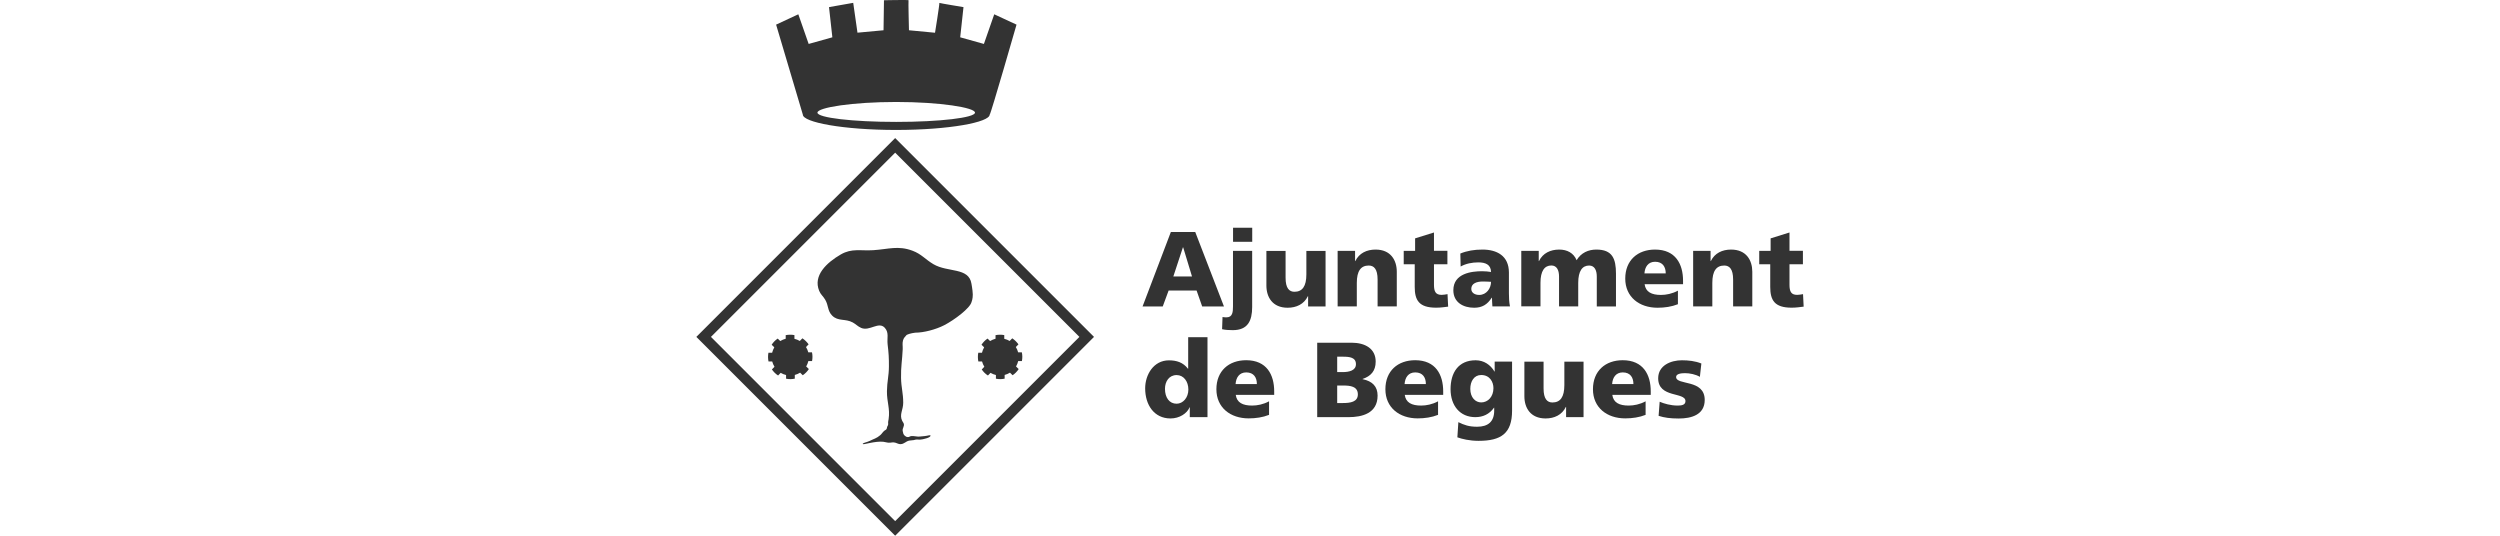 <?xml version="1.0" encoding="UTF-8" standalone="no"?> <svg xmlns="http://www.w3.org/2000/svg" xmlns:xlink="http://www.w3.org/1999/xlink" xmlns:serif="http://www.serif.com/" width="100%" height="100%" viewBox="0 0 210 45" version="1.1" xml:space="preserve" style="fill-rule:evenodd;clip-rule:evenodd;stroke-linejoin:round;stroke-miterlimit:2;"> <g> <path d="M99.386,20.777L99.365,20.777L98.56,23.225L100.129,23.225L99.386,20.777ZM98.352,19.488L100.4,19.488L102.812,25.741L100.982,25.741L100.514,24.405L98.164,24.405L97.671,25.741L95.976,25.741L98.352,19.488Z" style="fill:#333;fill-rule:nonzero;"></path> <path d="M105.187,20.314L103.576,20.314L103.576,19.129L105.187,19.129L105.187,20.314ZM102.697,26.63C102.812,26.656 102.931,26.656 103.035,26.656C103.539,26.656 103.571,26.188 103.571,25.741L103.571,21.073L105.182,21.073L105.182,25.788C105.182,26.952 104.808,27.732 103.56,27.732C103.222,27.732 102.942,27.716 102.656,27.654L102.692,26.63L102.697,26.63Z" style="fill:#333;fill-rule:nonzero;"></path> <path d="M111.352,25.741L109.881,25.741L109.881,24.883L109.86,24.883C109.538,25.554 108.893,25.85 108.16,25.85C106.887,25.85 106.377,24.956 106.377,23.989L106.377,21.078L107.989,21.078L107.989,23.334C107.989,24.213 108.296,24.509 108.732,24.509C109.398,24.509 109.735,24.052 109.735,23.048L109.735,21.078L111.347,21.078L111.347,25.746L111.352,25.741Z" style="fill:#333;fill-rule:nonzero;"></path> <path d="M112.355,21.073L113.826,21.073L113.826,21.931L113.847,21.931C114.169,21.26 114.814,20.964 115.547,20.964C116.82,20.964 117.33,21.858 117.33,22.825L117.33,25.736L115.718,25.736L115.718,23.48C115.718,22.601 115.412,22.305 114.975,22.305C114.31,22.305 113.972,22.763 113.972,23.766L113.972,25.736L112.361,25.736L112.361,21.068L112.355,21.073Z" style="fill:#333;fill-rule:nonzero;"></path> <path d="M117.912,21.073L118.869,21.073L118.869,20.023L120.454,19.529L120.454,21.068L121.582,21.068L121.582,22.196L120.454,22.196L120.454,23.916C120.454,24.483 120.589,24.769 121.099,24.769C121.26,24.769 121.431,24.733 121.592,24.707L121.644,25.757C121.338,25.793 121.036,25.845 120.631,25.845C119.186,25.845 118.837,25.211 118.837,24.098L118.837,22.201L117.912,22.201L117.912,21.073Z" style="fill:#333;fill-rule:nonzero;"></path> <path d="M124.254,24.774C124.862,24.774 125.247,24.218 125.247,23.672C125.039,23.662 124.81,23.646 124.566,23.646C124.02,23.646 123.588,23.818 123.588,24.265C123.588,24.587 123.874,24.774 124.254,24.774M125.361,25.741C125.351,25.492 125.325,25.247 125.325,25.008L125.304,25.008C124.935,25.59 124.488,25.85 123.828,25.85C122.902,25.85 122.081,25.393 122.081,24.379C122.081,22.955 123.63,22.783 124.493,22.783C124.753,22.783 125.039,22.809 125.247,22.846C125.236,22.212 124.763,22.04 124.181,22.04C123.661,22.04 123.141,22.139 122.694,22.388L122.668,21.297C123.24,21.063 123.843,20.964 124.529,20.964C125.72,20.964 126.749,21.473 126.749,22.898L126.749,24.634C126.749,25.003 126.764,25.367 126.837,25.736L125.361,25.736L125.361,25.741Z" style="fill:#333;fill-rule:nonzero;"></path> <path d="M127.783,21.073L129.254,21.073L129.254,21.931L129.275,21.931C129.597,21.26 130.242,20.964 130.975,20.964C131.64,20.964 132.186,21.25 132.436,21.858C132.81,21.229 133.428,20.964 134.094,20.964C135.44,20.964 135.742,21.728 135.742,22.991L135.742,25.741L134.13,25.741L134.13,23.23C134.13,22.7 133.943,22.305 133.486,22.305C132.914,22.305 132.571,22.763 132.571,23.766L132.571,25.736L130.959,25.736L130.959,23.225C130.959,22.695 130.772,22.3 130.315,22.3C129.743,22.3 129.4,22.757 129.4,23.761L129.4,25.731L127.788,25.731L127.788,21.063L127.783,21.073Z" style="fill:#333;fill-rule:nonzero;"></path> <path d="M139.921,22.965C139.921,22.43 139.671,21.988 139.027,21.988C138.445,21.988 138.169,22.425 138.133,22.965L139.926,22.965L139.921,22.965ZM138.148,23.88C138.237,24.525 138.731,24.774 139.521,24.774C139.957,24.774 140.461,24.675 140.945,24.416L140.945,25.554C140.425,25.762 139.833,25.85 139.235,25.85C137.696,25.85 136.521,24.946 136.521,23.402C136.521,21.858 137.571,20.964 139.022,20.964C140.753,20.964 141.376,22.191 141.376,23.579L141.376,23.875L138.154,23.875L138.148,23.88Z" style="fill:#333;fill-rule:nonzero;"></path> <path d="M142.218,21.073L143.689,21.073L143.689,21.931L143.71,21.931C144.033,21.26 144.677,20.964 145.41,20.964C146.684,20.964 147.193,21.858 147.193,22.825L147.193,25.736L145.582,25.736L145.582,23.48C145.582,22.601 145.275,22.305 144.838,22.305C144.173,22.305 143.835,22.763 143.835,23.766L143.835,25.736L142.224,25.736L142.224,21.068L142.218,21.073Z" style="fill:#333;fill-rule:nonzero;"></path> <path d="M147.775,21.073L148.732,21.073L148.732,20.023L150.317,19.529L150.317,21.068L151.445,21.068L151.445,22.196L150.317,22.196L150.317,23.916C150.317,24.483 150.452,24.769 150.962,24.769C151.123,24.769 151.294,24.733 151.455,24.707L151.507,25.757C151.201,25.793 150.899,25.845 150.494,25.845C149.054,25.845 148.7,25.211 148.7,24.098L148.7,22.201L147.775,22.201L147.775,21.073Z" style="fill:#333;fill-rule:nonzero;"></path> <path d="M98.835,33.912C99.37,33.912 99.823,33.403 99.823,32.722C99.823,32.041 99.428,31.506 98.835,31.506C98.206,31.506 97.858,32.041 97.858,32.66C97.858,33.403 98.227,33.912 98.835,33.912M101.429,35.04L99.942,35.04L99.942,34.209L99.927,34.209C99.719,34.729 99.069,35.15 98.326,35.15C96.938,35.15 96.194,34.001 96.194,32.623C96.194,31.475 96.901,30.269 98.19,30.269C98.835,30.269 99.381,30.44 99.791,30.976L99.807,30.976L99.807,28.324L101.429,28.324L101.429,35.046L101.429,35.04Z" style="fill:#333;fill-rule:nonzero;"></path> <path d="M105.577,32.259C105.577,31.724 105.327,31.282 104.683,31.282C104.101,31.282 103.825,31.719 103.789,32.259L105.582,32.259L105.577,32.259ZM103.804,33.174C103.893,33.819 104.387,34.068 105.177,34.068C105.613,34.068 106.118,33.97 106.601,33.71L106.601,34.848C106.081,35.056 105.489,35.144 104.891,35.144C103.352,35.144 102.177,34.24 102.177,32.696C102.177,31.152 103.227,30.258 104.678,30.258C106.409,30.258 107.032,31.485 107.032,32.873L107.032,33.169L103.81,33.169L103.804,33.174Z" style="fill:#333;fill-rule:nonzero;"></path> <path d="M112.319,33.855L112.813,33.855C113.421,33.855 114.06,33.767 114.06,33.128C114.06,32.447 113.405,32.384 112.834,32.384L112.324,32.384L112.324,33.855L112.319,33.855ZM112.319,31.256L112.787,31.256C113.333,31.256 113.899,31.121 113.899,30.591C113.899,30.019 113.364,29.962 112.808,29.962L112.324,29.962L112.324,31.251L112.319,31.256ZM110.645,28.787L113.525,28.787C114.689,28.787 115.557,29.297 115.557,30.373C115.557,31.163 115.152,31.599 114.455,31.833L114.455,31.849C115.287,32.02 115.718,32.467 115.718,33.231C115.718,34.729 114.403,35.04 113.281,35.04L110.645,35.04L110.645,28.787Z" style="fill:#333;fill-rule:nonzero;"></path> <path d="M119.773,32.259C119.773,31.724 119.524,31.282 118.879,31.282C118.297,31.282 118.021,31.719 117.985,32.259L119.778,32.259L119.773,32.259ZM118,33.174C118.089,33.819 118.583,34.068 119.373,34.068C119.809,34.068 120.314,33.97 120.797,33.71L120.797,34.848C120.277,35.056 119.685,35.144 119.087,35.144C117.548,35.144 116.373,34.24 116.373,32.696C116.373,31.152 117.423,30.258 118.874,30.258C120.605,30.258 121.228,31.485 121.228,32.873L121.228,33.169L118.006,33.169L118,33.174Z" style="fill:#333;fill-rule:nonzero;"></path> <path d="M124.42,33.803C124.992,33.803 125.449,33.32 125.449,32.603C125.449,32.083 125.143,31.501 124.42,31.501C123.822,31.501 123.505,32.031 123.505,32.665C123.505,33.393 123.937,33.803 124.42,33.803M127.014,34.495C127.014,36.413 126.084,37.031 124.202,37.031C123.432,37.031 122.793,36.87 122.419,36.735L122.502,35.461C122.996,35.706 123.406,35.846 124.077,35.846C125.008,35.846 125.512,35.409 125.512,34.495L125.512,34.245L125.496,34.245C125.111,34.791 124.571,35.04 123.926,35.04C122.642,35.04 121.847,34.074 121.847,32.691C121.847,31.308 122.502,30.263 123.952,30.263C124.644,30.263 125.2,30.638 125.538,31.215L125.553,31.215L125.553,30.373L127.014,30.373L127.014,34.495Z" style="fill:#333;fill-rule:nonzero;"></path> <path d="M133.023,35.04L131.552,35.04L131.552,34.183L131.531,34.183C131.209,34.853 130.564,35.15 129.831,35.15C128.558,35.15 128.048,34.256 128.048,33.289L128.048,30.378L129.66,30.378L129.66,32.634C129.66,33.512 129.967,33.808 130.403,33.808C131.068,33.808 131.406,33.351 131.406,32.348L131.406,30.378L133.018,30.378L133.018,35.046L133.023,35.04Z" style="fill:#333;fill-rule:nonzero;"></path> <path d="M137.207,32.259C137.207,31.724 136.958,31.282 136.313,31.282C135.731,31.282 135.456,31.719 135.419,32.259L137.213,32.259L137.207,32.259ZM135.435,33.174C135.523,33.819 136.017,34.068 136.807,34.068C137.244,34.068 137.748,33.97 138.231,33.71L138.231,34.848C137.712,35.056 137.119,35.144 136.521,35.144C134.983,35.144 133.808,34.24 133.808,32.696C133.808,31.152 134.858,30.258 136.308,30.258C138.039,30.258 138.663,31.485 138.663,32.873L138.663,33.169L135.44,33.169L135.435,33.174Z" style="fill:#333;fill-rule:nonzero;"></path> <path d="M139.411,33.746C139.786,33.907 140.342,34.068 140.924,34.068C141.257,34.068 141.579,34.016 141.579,33.694C141.579,32.904 139.287,33.46 139.287,31.776C139.287,30.7 140.342,30.263 141.278,30.263C141.834,30.263 142.4,30.326 142.915,30.534L142.79,31.656C142.447,31.449 141.938,31.345 141.537,31.345C141.189,31.345 140.794,31.407 140.794,31.667C140.794,32.395 143.196,31.818 143.196,33.595C143.196,34.843 142.078,35.155 141.018,35.155C140.29,35.155 139.796,35.082 139.323,34.931L139.411,33.756L139.411,33.746Z" style="fill:#333;fill-rule:nonzero;"></path> <path d="M83.132,9.627C83.132,10.271 79.748,10.911 75.288,10.916C70.822,10.916 67.438,10.271 67.438,9.627L65.193,2.069L67.059,1.201L67.927,3.691L69.918,3.134L69.637,0.598L71.67,0.239L72.028,2.745L74.217,2.542L74.253,0.021C74.253,0.021 75.1,-0 75.709,-0L75.87,-0C76.135,-0 76.322,0.005 76.317,0.021C76.291,0.078 76.353,2.542 76.353,2.542L78.542,2.75C78.542,2.75 78.932,0.338 78.906,0.244C79.025,0.286 80.933,0.598 80.933,0.598L80.657,3.134L82.648,3.691L83.516,1.201L85.388,2.069C85.388,2.069 83.22,9.616 83.137,9.627M68.665,9.461C68.665,9.892 71.623,10.24 75.282,10.24C78.942,10.24 81.9,9.887 81.9,9.461C81.9,9.034 78.942,8.566 75.282,8.566C71.623,8.566 68.665,9.029 68.665,9.461" style="fill:#333;fill-rule:nonzero;"></path> <path d="M81.692,24.426C81.671,24.228 81.635,24.026 81.603,23.833C81.385,22.44 79.612,22.903 78.406,22.191C77.705,21.775 77.408,21.343 76.644,21.058C75.438,20.61 74.633,20.933 73.349,21.016C72.283,21.084 71.561,20.839 70.635,21.369C69.435,22.061 68.281,23.147 68.811,24.431C68.946,24.759 69.143,24.873 69.32,25.18C69.606,25.668 69.502,26.105 69.897,26.505C70.396,27.015 71.004,26.744 71.633,27.087C71.919,27.243 72.039,27.415 72.34,27.545C73.052,27.851 73.817,26.957 74.331,27.545C74.69,27.955 74.498,28.387 74.56,28.927C74.648,29.65 74.674,30.061 74.669,30.788C74.664,31.599 74.513,32.052 74.503,32.862C74.492,33.782 74.778,34.307 74.643,35.217C74.627,35.316 74.607,35.373 74.601,35.472C74.596,35.555 74.622,35.602 74.601,35.685C74.586,35.758 74.544,35.784 74.518,35.857C74.498,35.919 74.508,35.966 74.477,36.028C74.425,36.122 74.342,36.127 74.264,36.2C74.123,36.324 74.082,36.434 73.936,36.558C73.635,36.823 73.39,36.865 73.032,37.047C72.824,37.151 72.366,37.224 72.491,37.307C72.564,37.359 73.531,37.037 74.201,37.109C74.378,37.13 74.472,37.177 74.648,37.187C74.815,37.198 74.908,37.151 75.075,37.161C75.308,37.177 75.423,37.317 75.657,37.307C75.958,37.296 76.078,37.073 76.374,37.011C76.52,36.979 76.608,37 76.753,36.969C76.821,36.953 76.857,36.938 76.925,36.927C77.071,36.901 77.159,36.943 77.304,36.927C77.471,36.912 77.564,36.891 77.726,36.844C77.824,36.813 77.887,36.808 77.98,36.761C78.053,36.719 78.105,36.704 78.152,36.636C78.251,36.475 77.855,36.626 77.668,36.631C77.445,36.636 77.32,36.683 77.097,36.673C76.951,36.667 76.873,36.636 76.728,36.631C76.66,36.631 76.618,36.626 76.546,36.631C76.426,36.641 76.369,36.73 76.249,36.714C76.14,36.704 76.078,36.667 75.995,36.595C75.875,36.486 75.859,36.371 75.828,36.21C75.776,35.966 76,35.81 75.911,35.571C75.88,35.482 75.828,35.446 75.787,35.358C75.522,34.822 75.875,34.427 75.87,33.829C75.87,33.013 75.703,32.566 75.688,31.75C75.667,30.804 75.787,30.274 75.828,29.323C75.839,29.037 75.781,28.865 75.854,28.59C75.906,28.387 76.041,28.267 76.156,28.137C76.275,28.075 76.499,27.992 76.878,27.945C77.596,27.945 78.609,27.68 79.316,27.316C80.143,26.89 81.494,25.892 81.614,25.356C81.686,25.164 81.749,24.857 81.692,24.447" style="fill:#333;fill-rule:nonzero;"></path> <path d="M59.719,28.298L75.194,43.773L90.669,28.298L75.194,12.824L59.719,28.298ZM75.194,45L58.493,28.298L75.194,11.597L91.896,28.298L75.194,45Z" style="fill:#333;fill-rule:nonzero;"></path> <path d="M65.546,28.652L65.328,28.439C65.125,28.574 64.954,28.751 64.819,28.959L65.042,29.177C64.959,29.317 64.897,29.473 64.86,29.629L64.548,29.629C64.502,29.874 64.507,30.123 64.554,30.362L64.865,30.362C64.907,30.518 64.969,30.669 65.058,30.809L64.839,31.033C64.98,31.235 65.157,31.412 65.359,31.542L65.578,31.319C65.718,31.402 65.874,31.464 66.03,31.501L66.03,31.812C66.274,31.859 66.524,31.859 66.763,31.807L66.763,31.495C66.919,31.454 67.069,31.391 67.21,31.303L67.433,31.521C67.636,31.381 67.808,31.209 67.943,31.002L67.719,30.783C67.802,30.643 67.865,30.487 67.901,30.331L68.213,30.331C68.26,30.087 68.26,29.837 68.208,29.598L67.896,29.598C67.854,29.442 67.792,29.286 67.704,29.151L67.922,28.927C67.782,28.725 67.605,28.553 67.402,28.418L67.184,28.642C67.043,28.558 66.887,28.496 66.732,28.46L66.732,28.148C66.487,28.101 66.238,28.106 65.999,28.153L65.999,28.454C65.837,28.496 65.687,28.558 65.541,28.647" style="fill:#333;fill-rule:nonzero;"></path> <path d="M83.173,28.652L82.955,28.439C82.752,28.574 82.581,28.751 82.445,28.959L82.669,29.177C82.586,29.317 82.523,29.473 82.487,29.629L82.175,29.629C82.128,29.874 82.134,30.123 82.18,30.362L82.492,30.362C82.534,30.518 82.596,30.669 82.685,30.809L82.466,31.033C82.601,31.235 82.778,31.412 82.986,31.542L83.204,31.319C83.345,31.402 83.501,31.464 83.657,31.501L83.657,31.812C83.901,31.859 84.15,31.859 84.39,31.807L84.39,31.495C84.545,31.454 84.696,31.391 84.837,31.303L85.06,31.521C85.263,31.381 85.434,31.209 85.569,31.002L85.346,30.783C85.429,30.643 85.492,30.487 85.528,30.331L85.84,30.331C85.887,30.087 85.887,29.837 85.835,29.598L85.523,29.598C85.481,29.442 85.419,29.286 85.33,29.151L85.549,28.927C85.408,28.725 85.232,28.553 85.029,28.418L84.811,28.642C84.67,28.558 84.514,28.496 84.358,28.46L84.358,28.148C84.114,28.101 83.865,28.106 83.625,28.153L83.625,28.454C83.464,28.496 83.314,28.558 83.168,28.647" style="fill:#333;fill-rule:nonzero;"></path> </g> </svg> 
